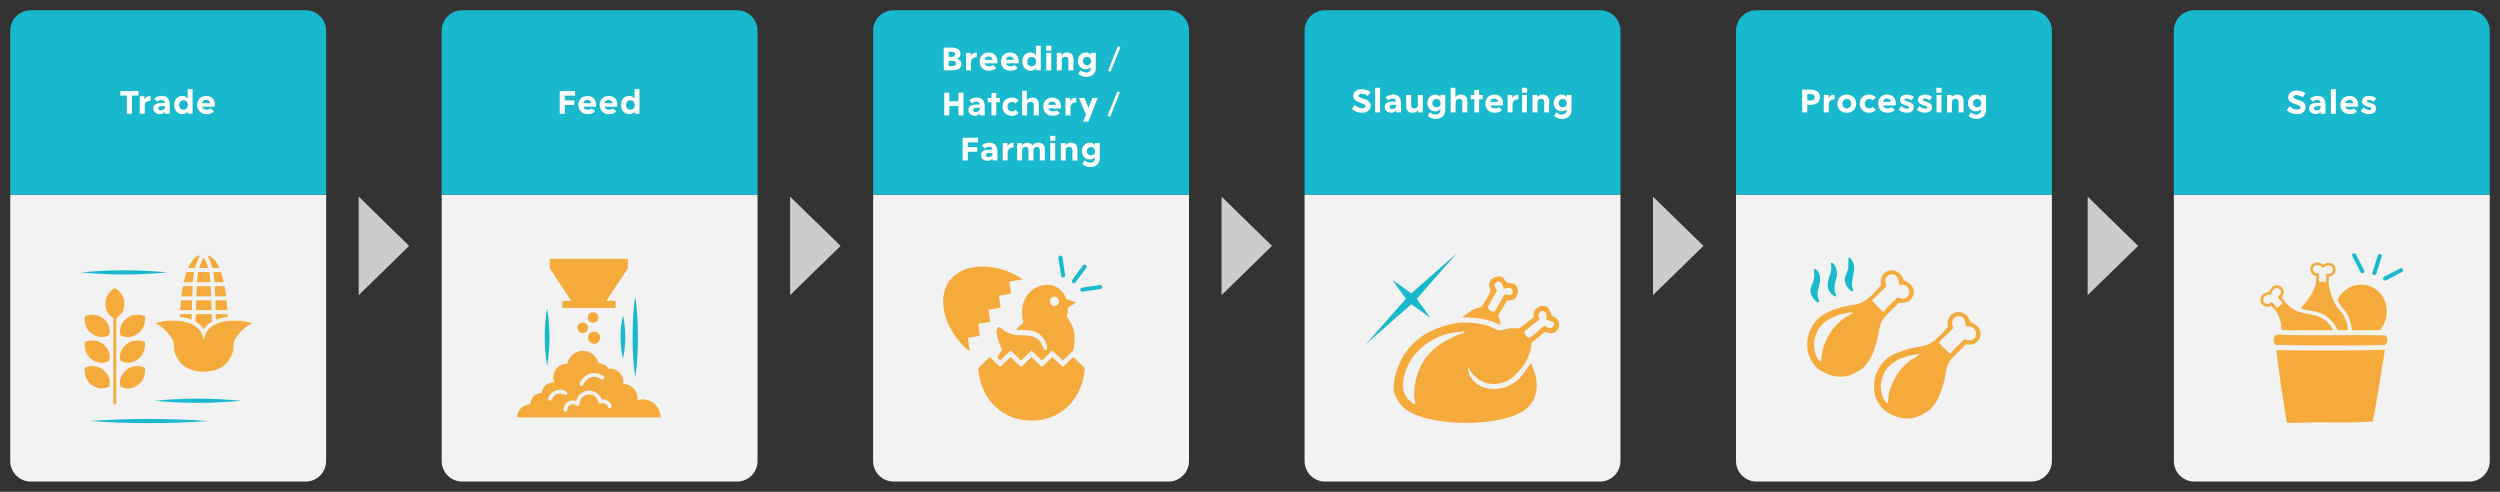 <?xml version="1.0" encoding="UTF-8"?>
<svg xmlns="http://www.w3.org/2000/svg" width="1220" height="240" viewBox="0 0 1220 240">
  <rect x="0" y="0" width="1220" height="240" fill="#333333" stroke="none"/>
  <defs>
    <style>
      .cls-1 {
        fill: none;
      }

      .cls-1, .cls-2, .cls-3, .cls-4, .cls-5, .cls-6, .cls-7, .cls-8 {
        stroke-width: 0px;
      }

      .cls-2, .cls-4 {
        fill: #19b9cd;
      }

      .cls-2, .cls-6 {
        fill-rule: evenodd;
      }

      .cls-3 {
        fill: #f2f2f2;
      }

      .cls-5, .cls-6 {
        fill: #f5aa3c;
      }

      .cls-7 {
        fill: #ccc;
      }

      .cls-8 {
        fill: #fff;
      }
    </style>
  </defs>
  <g id="base">
    <rect class="cls-1" width="1220" height="240"/>
  </g>
  <g id="_レイヤー_2" data-name="レイヤー 2">
    <path class="cls-3" d="M159.148,95H5v130c0,5.523,4.477,10,10,10h134.148c5.523,0,10-4.477,10-10V95Z"/>
    <path class="cls-4" d="M149.148,5H15c-5.523,0-10,4.477-10,10v80h154.148V15c0-5.523-4.477-10-10-10Z"/>
    <path class="cls-3" d="M369.692,95h-154.148v130c0,5.523,4.477,10,10,10h134.148c5.523,0,10-4.477,10-10V95Z"/>
    <path class="cls-3" d="M580.236,95h-154.148v130c0,5.523,4.477,10,10,10h134.148c5.523,0,10-4.477,10-10V95Z"/>
    <path class="cls-3" d="M790.78,95h-154.148v130c0,5.523,4.477,10,10,10h134.148c5.523,0,10-4.477,10-10V95Z"/>
    <path class="cls-3" d="M1001.323,95h-154.148v130c0,5.523,4.477,10,10,10h134.148c5.523,0,10-4.477,10-10V95Z"/>
    <path class="cls-4" d="M359.692,5h-134.148c-5.523,0-10,4.477-10,10v80h154.148V15c0-5.523-4.477-10-10-10Z"/>
    <path class="cls-4" d="M780.78,5h-134.148c-5.523,0-10,4.477-10,10v80h154.148V15c0-5.523-4.477-10-10-10Z"/>
    <path class="cls-4" d="M991.323,5h-134.148c-5.523,0-10,4.477-10,10v80h154.148V15c0-5.523-4.477-10-10-10Z"/>
    <path class="cls-4" d="M570.236,5h-134.148c-5.523,0-10,4.477-10,10v80h154.148V15c0-5.523-4.477-10-10-10Z"/>
    <polygon class="cls-7" points="175.034 95.963 175.034 144.036 199.658 120 175.034 95.963"/>
    <polygon class="cls-7" points="385.578 95.963 385.578 144.036 410.201 120 385.578 95.963"/>
    <polygon class="cls-7" points="596.122 95.963 596.122 144.036 620.745 120 596.122 95.963"/>
    <polygon class="cls-7" points="806.666 95.963 806.666 144.036 831.289 120 806.666 95.963"/>
    <polygon class="cls-7" points="1018.776 95.963 1018.776 144.036 1043.399 120 1018.776 95.963"/>
    <g>
      <path class="cls-8" d="M273.162,44.397h7.491v2.273h-5.01v2.32h4.642v2.241h-4.642v4.273h-2.481v-11.108Z"/>
      <path class="cls-8" d="M282.257,51.2c0-2.641,1.809-4.401,4.45-4.401,2.513,0,4.193,1.696,4.193,4.321,0,.336-.017.624-.048.977h-6.179c.176.912,1.072,1.44,2.145,1.44.881,0,1.489-.208,2.033-.624l1.521,1.473c-.832.832-2.064,1.312-3.602,1.312-2.545,0-4.514-1.713-4.514-4.498ZM286.594,48.751c-1.089,0-1.857.656-1.921,1.617h3.825c-.031-.977-.864-1.617-1.904-1.617Z"/>
      <path class="cls-8" d="M292.653,51.2c0-2.641,1.81-4.401,4.45-4.401,2.513,0,4.193,1.696,4.193,4.321,0,.336-.016.624-.048.977h-6.179c.177.912,1.073,1.44,2.146,1.44.88,0,1.488-.208,2.032-.624l1.521,1.473c-.832.832-2.064,1.312-3.601,1.312-2.546,0-4.515-1.713-4.515-4.498ZM296.991,48.751c-1.088,0-1.856.656-1.921,1.617h3.826c-.032-.977-.864-1.617-1.905-1.617Z"/>
      <path class="cls-8" d="M303.05,51.248c0-2.593,1.585-4.449,3.986-4.449.896,0,2.017.4,2.608,1.265h.049v-4.562h2.368v12.005h-2.368v-1.072h-.049c-.448.769-1.504,1.265-2.465,1.265-2.417,0-4.13-1.793-4.13-4.45ZM309.773,51.248c0-1.36-.881-2.289-2.178-2.289-1.28,0-2.112.929-2.112,2.289,0,1.409.832,2.289,2.112,2.289s2.178-.896,2.178-2.289Z"/>
    </g>
    <g>
      <path class="cls-8" d="M61.899,46.638h-3.185v-2.241h8.852v2.241h-3.186v8.867h-2.481v-8.867Z"/>
      <path class="cls-8" d="M68.214,46.99h2.306v1.585h.048c.576-1.328,1.584-1.696,2.608-1.696h.305v2.289h-.4c-1.44,0-2.449,1.072-2.449,2.433v3.905h-2.417v-8.516Z"/>
      <path class="cls-8" d="M74.843,52.848c0-1.744,1.312-2.641,4.065-2.641h1.553c-.096-1.009-.832-1.425-1.585-1.425-.96,0-1.488.272-2.225.881l-1.376-1.521c.928-.833,2.177-1.345,3.649-1.345,2.816,0,3.905,1.681,3.905,4.418v4.289h-2.369v-.977h-.048c-.528.769-1.425,1.169-2.353,1.169-1.905,0-3.218-1.2-3.218-2.85ZM80.461,52.609v-.801h-1.152c-1.457,0-2.097.224-2.097,1.009,0,.688.448,1.04,1.104,1.04,1.168,0,1.921-.544,2.145-1.248Z"/>
      <path class="cls-8" d="M84.976,51.248c0-2.593,1.585-4.449,3.986-4.449.896,0,2.017.4,2.608,1.265h.049v-4.562h2.368v12.005h-2.368v-1.072h-.049c-.448.769-1.504,1.265-2.465,1.265-2.417,0-4.13-1.793-4.13-4.45ZM91.699,51.248c0-1.36-.88-2.289-2.177-2.289-1.28,0-2.112.929-2.112,2.289,0,1.409.832,2.289,2.112,2.289s2.177-.896,2.177-2.289Z"/>
      <path class="cls-8" d="M96.234,51.2c0-2.641,1.809-4.401,4.45-4.401,2.513,0,4.193,1.696,4.193,4.321,0,.336-.017.624-.048.977h-6.179c.176.912,1.072,1.44,2.145,1.44.881,0,1.489-.208,2.033-.624l1.521,1.473c-.832.832-2.064,1.312-3.602,1.312-2.545,0-4.514-1.713-4.514-4.498ZM100.572,48.751c-1.089,0-1.857.656-1.921,1.617h3.825c-.032-.977-.864-1.617-1.904-1.617Z"/>
    </g>
    <g>
      <path class="cls-8" d="M460.559,23.214h3.521c3.009,0,4.626.992,4.626,3.09,0,1.088-.545,1.937-1.697,2.337v.048c1.377.352,2.129,1.232,2.146,2.528,0,2.77-2.466,3.105-5.587,3.105h-3.009v-11.108ZM466.13,26.496c0-.944-.753-1.265-2.049-1.265h-1.104v2.529h1.104c1.296,0,2.049-.32,2.049-1.265ZM466.578,30.962c0-.912-.704-1.232-2.337-1.232h-1.265v2.529h1.265c1.536,0,2.337-.336,2.337-1.297Z"/>
      <path class="cls-8" d="M471.423,25.807h2.306v1.585h.048c.576-1.328,1.584-1.696,2.608-1.696h.305v2.289h-.4c-1.44,0-2.449,1.072-2.449,2.433v3.905h-2.417v-8.516Z"/>
      <path class="cls-8" d="M478.084,30.017c0-2.641,1.809-4.401,4.45-4.401,2.513,0,4.193,1.696,4.193,4.321,0,.336-.017.624-.048.977h-6.179c.176.912,1.072,1.44,2.145,1.44.881,0,1.489-.208,2.033-.624l1.521,1.473c-.832.832-2.064,1.312-3.602,1.312-2.545,0-4.514-1.713-4.514-4.498ZM482.422,27.568c-1.089,0-1.857.656-1.921,1.617h3.825c-.031-.977-.864-1.617-1.904-1.617Z"/>
      <path class="cls-8" d="M488.48,30.017c0-2.641,1.809-4.401,4.45-4.401,2.513,0,4.193,1.696,4.193,4.321,0,.336-.017.624-.048.977h-6.179c.176.912,1.072,1.44,2.145,1.44.881,0,1.489-.208,2.033-.624l1.521,1.473c-.832.832-2.064,1.312-3.602,1.312-2.545,0-4.514-1.713-4.514-4.498ZM492.818,27.568c-1.089,0-1.857.656-1.921,1.617h3.825c-.031-.977-.864-1.617-1.904-1.617Z"/>
      <path class="cls-8" d="M498.877,30.065c0-2.593,1.585-4.449,3.986-4.449.896,0,2.017.4,2.608,1.265h.049v-4.562h2.368v12.005h-2.368v-1.072h-.049c-.448.769-1.504,1.265-2.465,1.265-2.417,0-4.13-1.793-4.13-4.45ZM505.6,30.065c0-1.36-.881-2.289-2.178-2.289-1.28,0-2.112.929-2.112,2.289,0,1.409.832,2.289,2.112,2.289s2.178-.896,2.178-2.289Z"/>
      <path class="cls-8" d="M510.554,22.318h2.528v2.385h-2.528v-2.385ZM510.602,25.807h2.417v8.516h-2.417v-8.516Z"/>
      <path class="cls-8" d="M515.718,25.807h2.306v1.089h.048c.624-.992,1.761-1.28,2.545-1.28,2.001,0,3.217.96,3.217,3.265v5.442h-2.433v-4.914c0-1.232-.496-1.712-1.553-1.712-.992,0-1.713.56-1.713,1.76v4.866h-2.417v-8.516Z"/>
      <path class="cls-8" d="M526.26,36.1l1.009-1.873c.88.769,1.856,1.168,2.785,1.168,1.616,0,2.321-1.104,2.321-2.32v-.4h-.049c-.592.801-1.456,1.137-2.561,1.137-2.129,0-3.746-1.697-3.746-3.986,0-2.465,1.681-4.209,3.938-4.209,1.072,0,2,.496,2.385,1.28h.032v-1.137h2.368v7.459c0,2.497-1.744,4.306-4.657,4.306-1.329,0-2.817-.56-3.826-1.424ZM532.439,29.825c0-1.12-.752-2.049-2.001-2.049-1.185,0-1.984.833-1.984,1.97,0,1.216.8,2.064,1.984,2.064,1.201,0,2.001-.736,2.001-1.985Z"/>
      <path class="cls-8" d="M545.51,22.558l1.249.464-4.786,11.957-1.248-.464,4.785-11.957Z"/>
      <path class="cls-8" d="M460.785,45.214h2.48v4.193h4.45v-4.193h2.481v11.108h-2.481v-4.546h-4.45v4.546h-2.48v-11.108Z"/>
      <path class="cls-8" d="M472.556,53.666c0-1.744,1.312-2.641,4.065-2.641h1.553c-.097-1.009-.833-1.425-1.585-1.425-.96,0-1.488.272-2.225.881l-1.377-1.521c.929-.833,2.177-1.345,3.649-1.345,2.817,0,3.905,1.681,3.905,4.418v4.289h-2.368v-.977h-.049c-.527.769-1.424,1.169-2.353,1.169-1.904,0-3.217-1.2-3.217-2.85ZM478.175,53.426v-.801h-1.153c-1.456,0-2.097.224-2.097,1.009,0,.688.448,1.04,1.104,1.04,1.169,0,1.921-.544,2.146-1.248Z"/>
      <path class="cls-8" d="M483.852,49.905h-1.793v-2.098h1.793v-2.417h2.305v2.417h1.793v2.098h-1.793v6.418h-2.305v-6.418Z"/>
      <path class="cls-8" d="M489.208,52.049c0-2.529,1.793-4.434,4.578-4.434,1.393,0,2.497.528,3.281,1.376l-1.456,1.505c-.496-.496-1.024-.736-1.825-.736-1.265,0-2.145.977-2.145,2.289s.88,2.305,2.145,2.305c.801,0,1.329-.24,1.825-.736l1.456,1.505c-.784.849-1.889,1.393-3.281,1.393-2.785,0-4.578-1.953-4.578-4.466Z"/>
      <path class="cls-8" d="M498.803,44.318h2.305v4.578h.048c.624-.992,1.761-1.28,2.545-1.28,2.001,0,3.218.96,3.218,3.265v5.442h-2.434v-4.914c0-1.232-.496-1.712-1.552-1.712-.993,0-1.713.56-1.713,1.76v4.866h-2.417v-12.005Z"/>
      <path class="cls-8" d="M509.105,52.017c0-2.641,1.809-4.401,4.45-4.401,2.513,0,4.193,1.696,4.193,4.321,0,.336-.017.624-.048.977h-6.179c.176.912,1.072,1.44,2.145,1.44.881,0,1.489-.208,2.033-.624l1.521,1.473c-.832.832-2.064,1.312-3.602,1.312-2.545,0-4.514-1.713-4.514-4.498ZM513.443,49.568c-1.089,0-1.857.656-1.921,1.617h3.825c-.031-.977-.864-1.617-1.904-1.617Z"/>
      <path class="cls-8" d="M519.963,47.807h2.306v1.585h.048c.576-1.328,1.584-1.696,2.608-1.696h.305v2.289h-.4c-1.44,0-2.449,1.072-2.449,2.433v3.905h-2.417v-8.516Z"/>
      <path class="cls-8" d="M529.956,55.859l-3.409-8.052h2.657l1.969,4.851h.048l1.825-4.851h2.577l-4.45,11.573h-2.609l1.393-3.521Z"/>
      <path class="cls-8" d="M545.284,44.558l1.249.464-4.786,11.957-1.248-.464,4.785-11.957Z"/>
      <path class="cls-8" d="M469.779,67.214h7.491v2.273h-5.01v2.32h4.642v2.241h-4.642v4.273h-2.481v-11.108Z"/>
      <path class="cls-8" d="M478.738,75.666c0-1.744,1.312-2.641,4.065-2.641h1.553c-.096-1.009-.832-1.425-1.585-1.425-.96,0-1.488.272-2.225.881l-1.376-1.521c.928-.833,2.177-1.345,3.649-1.345,2.816,0,3.905,1.681,3.905,4.418v4.289h-2.369v-.977h-.048c-.528.769-1.425,1.169-2.353,1.169-1.905,0-3.218-1.2-3.218-2.85ZM484.356,75.426v-.801h-1.152c-1.457,0-2.097.224-2.097,1.009,0,.688.448,1.04,1.104,1.04,1.168,0,1.921-.544,2.145-1.248Z"/>
      <path class="cls-8" d="M489.33,69.807h2.306v1.585h.048c.576-1.328,1.584-1.696,2.608-1.696h.305v2.289h-.4c-1.44,0-2.449,1.072-2.449,2.433v3.905h-2.417v-8.516Z"/>
      <path class="cls-8" d="M496.375,69.807h2.306v1.104h.048c.64-.992,1.761-1.264,2.465-1.264,1.248,0,2.192.399,2.705,1.28h.048c.721-1.009,1.984-1.28,2.673-1.28,2.033,0,3.25.944,3.25,3.249v5.426h-2.434v-4.914c0-1.232-.496-1.696-1.473-1.696-.912,0-1.633.544-1.633,1.744v4.866h-2.433v-4.914c0-1.232-.464-1.696-1.473-1.696-.912,0-1.633.544-1.633,1.744v4.866h-2.417v-8.516Z"/>
      <path class="cls-8" d="M512.487,66.318h2.528v2.385h-2.528v-2.385ZM512.535,69.807h2.417v8.516h-2.417v-8.516Z"/>
      <path class="cls-8" d="M517.651,69.807h2.306v1.089h.048c.624-.992,1.761-1.28,2.545-1.28,2.001,0,3.217.96,3.217,3.265v5.442h-2.433v-4.914c0-1.232-.496-1.712-1.553-1.712-.992,0-1.713.56-1.713,1.76v4.866h-2.417v-8.516Z"/>
      <path class="cls-8" d="M528.193,80.1l1.009-1.873c.88.769,1.856,1.168,2.785,1.168,1.616,0,2.321-1.104,2.321-2.32v-.4h-.049c-.592.801-1.456,1.137-2.561,1.137-2.129,0-3.746-1.697-3.746-3.986,0-2.465,1.681-4.209,3.938-4.209,1.072,0,2,.496,2.385,1.28h.032v-1.137h2.368v7.459c0,2.497-1.744,4.306-4.657,4.306-1.329,0-2.817-.56-3.826-1.424ZM534.372,73.825c0-1.12-.752-2.049-2.001-2.049-1.185,0-1.984.833-1.984,1.97,0,1.216.8,2.064,1.984,2.064,1.201,0,2.001-.736,2.001-1.985Z"/>
    </g>
    <path class="cls-3" d="M1215,95h-154.148v130c0,5.523,4.477,10,10,10h134.148c5.523,0,10-4.477,10-10V95Z"/>
    <path class="cls-4" d="M1205,5h-134.148c-5.523,0-10,4.477-10,10v80h154.148V15c0-5.523-4.477-10-10-10Z"/>
    <g>
      <path class="cls-8" d="M659.656,53.216l1.424-1.985c1.073.896,2.337,1.585,3.682,1.585,1.057,0,1.585-.368,1.585-1.008,0-.849-1.024-1.104-2.705-1.729-1.568-.576-3.266-1.28-3.266-3.217,0-2.033,1.729-3.313,4.322-3.313,1.681,0,3.089.512,4.161,1.36l-1.408,1.905c-.816-.545-1.825-1.024-2.961-1.024-.944,0-1.553.304-1.553.864,0,.672.592.944,2.305,1.456,2.145.656,3.649,1.473,3.649,3.538,0,1.473-.992,3.377-4.306,3.377-1.713,0-3.409-.576-4.93-1.809Z"/>
      <path class="cls-8" d="M671.054,42.844h2.417v12.005h-2.417v-12.005Z"/>
      <path class="cls-8" d="M675.72,52.192c0-1.745,1.312-2.642,4.065-2.642h1.553c-.097-1.008-.833-1.424-1.585-1.424-.96,0-1.488.271-2.225.88l-1.377-1.521c.929-.832,2.177-1.345,3.649-1.345,2.817,0,3.905,1.681,3.905,4.418v4.29h-2.368v-.977h-.049c-.527.769-1.424,1.168-2.353,1.168-1.904,0-3.217-1.2-3.217-2.849ZM681.339,51.952v-.8h-1.153c-1.456,0-2.097.224-2.097,1.008,0,.688.448,1.041,1.104,1.041,1.169,0,1.921-.545,2.146-1.249Z"/>
      <path class="cls-8" d="M686.208,51.776v-5.442h2.434v4.914c0,1.232.496,1.713,1.553,1.713.992,0,1.712-.561,1.712-1.761v-4.866h2.417v8.516h-2.305v-1.089h-.048c-.624.992-1.761,1.28-2.545,1.28-2.001,0-3.218-.96-3.218-3.265Z"/>
      <path class="cls-8" d="M696.808,56.626l1.008-1.873c.881.769,1.857,1.169,2.785,1.169,1.617,0,2.321-1.104,2.321-2.321v-.399h-.048c-.593.8-1.457,1.136-2.562,1.136-2.129,0-3.745-1.696-3.745-3.985,0-2.465,1.681-4.21,3.938-4.21,1.072,0,2.001.496,2.385,1.281h.032v-1.137h2.369v7.459c0,2.497-1.745,4.306-4.658,4.306-1.328,0-2.817-.561-3.825-1.425ZM702.987,50.351c0-1.12-.753-2.049-2.001-2.049-1.185,0-1.985.832-1.985,1.969,0,1.217.801,2.064,1.985,2.064,1.2,0,2.001-.736,2.001-1.984Z"/>
      <path class="cls-8" d="M707.93,42.844h2.305v4.578h.048c.624-.993,1.761-1.281,2.545-1.281,2.001,0,3.218.961,3.218,3.266v5.442h-2.434v-4.914c0-1.232-.496-1.713-1.552-1.713-.993,0-1.713.561-1.713,1.761v4.866h-2.417v-12.005Z"/>
      <path class="cls-8" d="M719.479,48.43h-1.793v-2.097h1.793v-2.417h2.305v2.417h1.793v2.097h-1.793v6.419h-2.305v-6.419Z"/>
      <path class="cls-8" d="M724.851,50.544c0-2.642,1.809-4.402,4.45-4.402,2.513,0,4.193,1.697,4.193,4.322,0,.336-.017.624-.048.977h-6.179c.176.912,1.072,1.44,2.145,1.44.881,0,1.489-.208,2.033-.625l1.521,1.473c-.832.833-2.064,1.312-3.602,1.312-2.545,0-4.514-1.712-4.514-4.497ZM729.189,48.094c-1.089,0-1.857.656-1.921,1.616h3.825c-.031-.976-.864-1.616-1.904-1.616Z"/>
      <path class="cls-8" d="M735.71,46.334h2.305v1.585h.048c.576-1.329,1.585-1.697,2.609-1.697h.304v2.289h-.4c-1.44,0-2.448,1.072-2.448,2.433v3.906h-2.417v-8.516Z"/>
      <path class="cls-8" d="M742.706,42.844h2.529v2.385h-2.529v-2.385ZM742.755,46.334h2.417v8.516h-2.417v-8.516Z"/>
      <path class="cls-8" d="M747.871,46.334h2.305v1.089h.048c.624-.993,1.761-1.281,2.545-1.281,2.001,0,3.218.961,3.218,3.266v5.442h-2.434v-4.914c0-1.232-.496-1.713-1.553-1.713-.992,0-1.713.561-1.713,1.761v4.866h-2.416v-8.516Z"/>
      <path class="cls-8" d="M758.413,56.626l1.009-1.873c.88.769,1.856,1.169,2.785,1.169,1.616,0,2.32-1.104,2.32-2.321v-.399h-.048c-.592.8-1.456,1.136-2.561,1.136-2.129,0-3.746-1.696-3.746-3.985,0-2.465,1.681-4.21,3.938-4.21,1.072,0,2.001.496,2.385,1.281h.032v-1.137h2.369v7.459c0,2.497-1.744,4.306-4.658,4.306-1.328,0-2.816-.561-3.825-1.425ZM764.592,50.351c0-1.12-.753-2.049-2.001-2.049-1.185,0-1.984.832-1.984,1.969,0,1.217.8,2.064,1.984,2.064,1.2,0,2.001-.736,2.001-1.984Z"/>
    </g>
    <g>
      <path class="cls-8" d="M879.479,43.741h3.842c3.073,0,4.817,1.136,4.817,3.633,0,2.657-1.729,3.81-5.01,3.81h-1.169v3.666h-2.48v-11.108ZM885.593,47.374c0-1.072-.912-1.504-2.433-1.504h-1.201v3.153h1.201c1.536,0,2.433-.417,2.433-1.649Z"/>
      <path class="cls-8" d="M890.006,46.334h2.305v1.585h.048c.576-1.329,1.585-1.697,2.609-1.697h.304v2.289h-.399c-1.441,0-2.449,1.072-2.449,2.433v3.906h-2.417v-8.516Z"/>
      <path class="cls-8" d="M896.658,50.591c0-2.625,1.889-4.45,4.562-4.45s4.562,1.825,4.562,4.45-1.889,4.449-4.562,4.449-4.562-1.824-4.562-4.449ZM903.348,50.591c0-1.393-.88-2.305-2.129-2.305s-2.129.912-2.129,2.305.913,2.305,2.129,2.305,2.129-.912,2.129-2.305Z"/>
      <path class="cls-8" d="M907.566,50.575c0-2.528,1.793-4.434,4.578-4.434,1.393,0,2.497.528,3.281,1.377l-1.456,1.505c-.496-.497-1.024-.736-1.825-.736-1.265,0-2.145.976-2.145,2.288s.88,2.306,2.145,2.306c.801,0,1.329-.24,1.825-.736l1.456,1.504c-.784.849-1.889,1.393-3.281,1.393-2.785,0-4.578-1.952-4.578-4.466Z"/>
      <path class="cls-8" d="M916.531,50.544c0-2.642,1.81-4.402,4.45-4.402,2.513,0,4.193,1.697,4.193,4.322,0,.336-.016.624-.048.977h-6.179c.177.912,1.073,1.44,2.146,1.44.88,0,1.488-.208,2.032-.625l1.521,1.473c-.832.833-2.064,1.312-3.601,1.312-2.546,0-4.515-1.712-4.515-4.497ZM920.869,48.094c-1.088,0-1.856.656-1.921,1.616h3.826c-.032-.976-.864-1.616-1.905-1.616Z"/>
      <path class="cls-8" d="M926.468,53.52l1.328-1.729c.896.704,1.776,1.249,2.833,1.249.753,0,1.024-.24,1.024-.625,0-.592-.816-.736-1.969-1.104s-2.577-.96-2.577-2.513c0-1.648,1.409-2.641,3.458-2.641,1.393,0,2.593.448,3.409,1.2l-1.232,1.648c-.656-.512-1.409-.896-2.369-.896-.672,0-.977.208-.977.513,0,.384.305.56,1.648.977,1.617.496,2.882,1.056,2.882,2.705,0,1.185-.784,2.721-3.441,2.721-1.393,0-2.802-.48-4.018-1.505Z"/>
      <path class="cls-8" d="M935.353,53.52l1.329-1.729c.896.704,1.776,1.249,2.833,1.249.752,0,1.024-.24,1.024-.625,0-.592-.816-.736-1.969-1.104s-2.577-.96-2.577-2.513c0-1.648,1.408-2.641,3.457-2.641,1.393,0,2.593.448,3.409,1.2l-1.232,1.648c-.656-.512-1.408-.896-2.369-.896-.672,0-.976.208-.976.513,0,.384.304.56,1.648.977,1.616.496,2.881,1.056,2.881,2.705,0,1.185-.784,2.721-3.441,2.721-1.393,0-2.801-.48-4.018-1.505Z"/>
      <path class="cls-8" d="M944.961,42.844h2.528v2.385h-2.528v-2.385ZM945.009,46.334h2.417v8.516h-2.417v-8.516Z"/>
      <path class="cls-8" d="M950.125,46.334h2.306v1.089h.048c.624-.993,1.761-1.281,2.545-1.281,2.001,0,3.218.961,3.218,3.266v5.442h-2.434v-4.914c0-1.232-.496-1.713-1.553-1.713-.992,0-1.713.561-1.713,1.761v4.866h-2.417v-8.516Z"/>
      <path class="cls-8" d="M960.668,56.626l1.009-1.873c.88.769,1.856,1.169,2.785,1.169,1.616,0,2.32-1.104,2.32-2.321v-.399h-.048c-.592.8-1.456,1.136-2.561,1.136-2.129,0-3.746-1.696-3.746-3.985,0-2.465,1.681-4.21,3.938-4.21,1.072,0,2.001.496,2.385,1.281h.032v-1.137h2.369v7.459c0,2.497-1.745,4.306-4.658,4.306-1.328,0-2.816-.561-3.825-1.425ZM966.846,50.351c0-1.12-.753-2.049-2.001-2.049-1.185,0-1.984.832-1.984,1.969,0,1.217.8,2.064,1.984,2.064,1.2,0,2.001-.736,2.001-1.984Z"/>
    </g>
    <g>
      <path class="cls-8" d="M1115.926,53.873l1.425-1.984c1.072.896,2.336,1.585,3.682,1.585,1.057,0,1.584-.368,1.584-1.009,0-.849-1.024-1.104-2.705-1.729-1.568-.576-3.266-1.28-3.266-3.218,0-2.032,1.729-3.313,4.322-3.313,1.681,0,3.09.513,4.162,1.361l-1.409,1.904c-.816-.544-1.825-1.024-2.961-1.024-.944,0-1.553.305-1.553.864,0,.673.593.944,2.305,1.457,2.146.656,3.649,1.473,3.649,3.537,0,1.473-.992,3.378-4.306,3.378-1.712,0-3.409-.577-4.93-1.81Z"/>
      <path class="cls-8" d="M1126.854,52.848c0-1.744,1.312-2.641,4.065-2.641h1.553c-.097-1.009-.833-1.425-1.585-1.425-.96,0-1.488.272-2.225.881l-1.377-1.521c.929-.833,2.178-1.345,3.65-1.345,2.816,0,3.904,1.681,3.904,4.418v4.289h-2.368v-.977h-.048c-.528.769-1.425,1.169-2.354,1.169-1.904,0-3.217-1.2-3.217-2.85ZM1132.472,52.609v-.801h-1.153c-1.456,0-2.096.224-2.096,1.009,0,.688.447,1.04,1.104,1.04,1.169,0,1.922-.544,2.146-1.248Z"/>
      <path class="cls-8" d="M1137.459,43.501h2.417v12.005h-2.417v-12.005Z"/>
      <path class="cls-8" d="M1142.12,51.2c0-2.641,1.809-4.401,4.449-4.401,2.514,0,4.193,1.696,4.193,4.321,0,.336-.016.624-.047.977h-6.18c.177.912,1.073,1.44,2.146,1.44.88,0,1.489-.208,2.032-.624l1.521,1.473c-.832.832-2.064,1.312-3.602,1.312-2.545,0-4.514-1.713-4.514-4.498ZM1146.458,48.751c-1.089,0-1.857.656-1.922,1.617h3.826c-.032-.977-.864-1.617-1.904-1.617Z"/>
      <path class="cls-8" d="M1152.055,54.177l1.328-1.729c.896.704,1.777,1.248,2.834,1.248.752,0,1.023-.24,1.023-.624,0-.593-.816-.736-1.969-1.104s-2.576-.961-2.576-2.513c0-1.649,1.408-2.642,3.457-2.642,1.393,0,2.593.448,3.409,1.2l-1.232,1.649c-.656-.513-1.409-.896-2.369-.896-.672,0-.976.208-.976.512,0,.385.304.561,1.648.977,1.616.496,2.881,1.057,2.881,2.705,0,1.185-.784,2.722-3.441,2.722-1.393,0-2.801-.48-4.018-1.505Z"/>
    </g>
    <path class="cls-5" d="M371.441,85.222s-.01,0-.03.002c.016.543.03-.002.03-.002Z"/>
    <path class="cls-5" d="M371.471,85.223c-.02,0-.03-.002-.03-.002,0,0,.014.545.03.002Z"/>
  </g>
  <g id="_レイヤー_1" data-name="レイヤー 1">
    <g>
      <path class="cls-2" d="M903.479,126.632c-.04-.027-.081-.054-.121-.081-.011-.038-.021-.076-.032-.113-.035-.016-.07-.032-.105-.049-.016-.038-.032-.076-.049-.113-.304-.177-.394-.522-.882-.502-.055.083-.205.134-.283.194v.04c.017,2.203.307,5.055-.882,7.178-.022.266-.204.452-.243.712-1.043,1.935-.733,4.581.672,6.231.032.067.065.135.097.202.032.022.065.043.097.065.014.04.027.081.041.121.298.242.47.536.785.761.011.027.022.054.032.081.043.016.086.032.13.049.021.04.043.081.065.121.041.011.081.022.121.032.024.04.049.081.073.121.167.086.37.19.453.34.334.141.688.33,1.036,0-2.55-6.186,2.734-10.198-1.003-15.391ZM896.05,131.143c-.145-.673-.507-1.306-.898-1.821-.014-.043-.027-.086-.041-.13-.373-.304-.628-.924-1.214-.987-.197.1-.33.17-.477.332,1.51,4.622-3.193,8.87-.906,13.158.024.076.049.151.073.227.032.024.065.049.097.073.079.285.291.387.388.672.104.06.347.312.372.445.094.017.112.08.138.162.093.028.143.079.17.17.422.285.739.747,1.238.947.235.376,1.016.413,1.068-.17h.057c.008-.102.011-.2,0-.307-.021-.003-.043-.005-.065-.008-.024-.121-.078-.329-.202-.38-1.128-2.326-.539-5.094.21-7.469h.057c.396-1.585.479-3.337,0-4.904-.021-.003-.043-.005-.065-.008ZM887.117,142.273c.331-2.988,1.982-5.966.469-8.966-.142-.057-.149-.203-.17-.348-.159-.14-.229-.299-.299-.534-.197-.013-.144-.273-.332-.34-.008-.038-.016-.076-.024-.113-.04-.024-.081-.049-.121-.073-.013-.038-.027-.076-.041-.113-.032-.016-.065-.032-.097-.049v-.008c-2.098-2.062-.858,2.14-1.149,3.196-.133,1.457-.526,2.866-1.141,4.135h-.073c-.003.108-.005.216-.008.324-.356.486-.365,1.314-.591,1.829h-.073v1.343c.045-.001.072.004.097.016.202.569.229,1.239.566,1.732.003.092.005.183.008.275.25-.024.131.31.34.38.012.19.216.26.227.437.024.011.049.022.073.032v.008c.063.073.072.189.186.219.046.121.111.226.227.291.008.152.19.127.194.283.132.07.257.187.316.332.043.013.086.027.13.04.022.043.043.086.065.129.244.039.332.34.574.397.024.038.049.076.073.113l.138.04c.103.165.244.144.372.283.689.231,1.121-.578.591-1.068-.047-.226-.232-.376-.227-.623-.17-.11-.154-.352-.162-.558-.191-.055-.142-.575-.137-.825-.016-.003-.032-.005-.049-.008-.108-.512-.221-1.726.008-2.209h.041Z"/>
      <g>
        <path class="cls-6" d="M961.565,157.201c-2.214-7.619-12.421-6.006-10.982,2.325-2.417,2.791-5.922,6.803-9.379,8.417-2.984,1.393-6.561,1.399-10.02,2.405-3.291.956-6.311,1.995-8.898,3.607-3.097,1.93-5.727,5.466-6.974,9.218-.24,1.069-.481,2.138-.721,3.206-.027,2.26-.158,4.655.401,6.413,1.99,6.257,5.948,9.607,12.745,11.142,2.234.505,5.419.345,7.455-.401,1.874-.686,3.747-1.581,5.291-2.645,4.426-3.052,6.351-8.08,8.016-13.948.881-3.107.879-6.258,2.084-8.978,1.903-4.297,5.876-6.232,8.417-9.779,2.882.098,4.89-.064,6.252-1.844,3.08-4.023.117-8.053-3.687-9.138ZM932.467,175.718c-2.355,1.728-4.903,4.177-6.493,6.653-1.696,2.642-2.909,5.517-4.008,8.818-.24,1.843-.481,3.688-.721,5.531v.16c-.107-.053-.214-.107-.321-.16-2.162-1.388-3.131-5.286-3.126-8.818.107-.775.214-1.55.321-2.325.454-1.229.908-2.458,1.363-3.687,2.876-5.498,9.705-8.447,17.314-9.138-.556.992-3.308,2.217-4.329,2.966ZM963.649,164.897c-1.536,2.006-3.006,1.036-5.13.721-1.71,1.683-3.42,3.367-5.13,5.05-.369.369-1.339,1.951-2.004,1.844-1.63-1.656-3.26-3.313-4.89-4.97-.08-.053-.16-.107-.24-.16v-.481c2.298-2.244,4.596-4.489,6.894-6.733-.48-2.126-1.22-4.184,1.042-5.371,3.517-1.845,5.233,1.365,5.13,4.649,1.043-.038,1.648-.261,2.565,0,2.013.574,3.284,3.466,1.763,5.451Z"/>
        <path class="cls-6" d="M928.971,136.808c-2.213-7.619-12.421-6.006-10.982,2.325-2.417,2.791-5.922,6.803-9.379,8.417-2.984,1.393-6.561,1.399-10.02,2.405-3.291.956-6.311,1.995-8.898,3.607-3.097,1.93-5.727,5.466-6.974,9.218-.24,1.069-.481,2.138-.721,3.206-.027,2.26-.158,4.655.401,6.413,1.99,6.257,5.948,9.607,12.745,11.142,2.234.505,5.418.345,7.455-.401,1.874-.686,3.746-1.581,5.291-2.645,4.426-3.052,6.351-8.08,8.016-13.948.881-3.107.879-6.258,2.084-8.978,1.903-4.297,5.876-6.232,8.417-9.779,2.882.098,4.89-.064,6.252-1.844,3.08-4.023.117-8.053-3.687-9.138ZM899.873,155.325c-2.355,1.728-4.903,4.177-6.493,6.653-1.696,2.642-2.909,5.517-4.008,8.818-.24,1.843-.481,3.688-.721,5.531v.16c-.107-.053-.214-.107-.321-.16-2.162-1.388-3.131-5.286-3.126-8.818.107-.775.214-1.55.321-2.325.454-1.229.909-2.458,1.363-3.687,2.876-5.498,9.705-8.447,17.315-9.138-.556.992-3.308,2.217-4.329,2.966ZM931.055,144.504c-1.536,2.006-3.006,1.036-5.13.721-1.71,1.683-3.42,3.367-5.13,5.05-.37.369-1.339,1.951-2.004,1.844-1.63-1.656-3.26-3.313-4.89-4.97-.08-.053-.16-.107-.24-.16v-.481c2.298-2.244,4.596-4.489,6.894-6.733-.48-2.126-1.22-4.184,1.042-5.371,3.517-1.845,5.233,1.365,5.13,4.649,1.043-.038,1.649-.261,2.565,0,2.013.574,3.284,3.466,1.764,5.451Z"/>
      </g>
    </g>
    <g>
      <path class="cls-6" d="M731.302,153.555c1.383-2.295,2.767-4.59,4.15-6.885.989-.081,1.993-.016,2.924-.377,2.114-.822,3.294-4.708,1.509-6.885-1.098-1.34-2.584-.988-4.338-1.509-1.905-1.25-.933-3.068-4.999-3.018-1.506.709-2.705.893-3.395,2.358-1.288,2.732,1.1,3.723-.472,6.508-1.163,1.917-2.326,3.836-3.49,5.753-.876.619-3.508,1.115-4.621,1.698-1.477,1.037-2.955,2.075-4.433,3.112-.157.189-.314.377-.471.566,7.544.019,13.241,1.063,18.202,3.584,1.059-1.506-1.014-3.536-.566-4.904ZM726.114,150.348c-.488-.581,3.814-7.134,4.433-8.488-.583-1.09-1.27-1.352-1.226-3.207.398-.593.832-.842,1.32-1.32,2.449-.039,2.448,1.768,3.207,3.395v.189c1.714-.455,3.711-.963,4.338.943.13.395.162,1.086-.189,1.509-1.055,1.272-3.377.005-3.867.377-1.54,2.703-3.081,5.407-4.621,8.111-1.061.647-2.986-.593-3.395-1.509ZM757.332,154.215c-1.469-2.895-.837-5.081-5.47-4.999-2.344,1.395-3.57,1.76-3.49,5.659-2.295,1.792-4.59,3.584-6.885,5.376-1.478-.031-2.955-.063-4.433-.094-1.886.377-3.773.755-5.659,1.132-1.194-.399-2.63-1.293-3.867-1.792-4.043-1.633-12.877-2.856-18.297-1.603-11.282,2.608-18.9,7.101-24.238,15.561-2.04,3.233-6.669,13.614-4.15,19.523,1.099,2.578,2.628,4.646,4.621,6.319,11.149,9.358,48.478,9.532,59.605,0,3.77-3.23,6.03-8.809,4.244-16.033-.66-2.043-1.321-4.087-1.981-6.13-.302.115-4.839,6.476-5.659,7.356-5.507,5.913-17.133,7.995-23.012.849-1.122-1.364-2.254-3.35-2.264-5.753.094-.063.189-.126.283-.189,2.748,5.539,9.144,10.115,17.636,6.979,3.775-1.394,6.36-4.558,8.677-7.451,1.7-2.122,3.154-5.346,3.961-8.205.157-1.163.314-2.326.472-3.49,2.137-1.729,4.276-3.458,6.413-5.187,2.693.629,4.829,1.23,6.413-1.32,1.698-2.734-.289-6.195-2.924-6.508ZM711.496,163.363c-2.106,1.037-4.213,2.075-6.319,3.112-6.871,4.011-12.152,9.932-14.241,18.768-.729,3.083-1.35,8.365-.189,11.6-.094.126-.189.251-.283.377-1.2-.29-2.105-1.36-2.924-2.075-4.055-3.542-3.219-10.419-1.037-15.561,3.257-7.676,9.533-12.9,17.448-15.939,2.027-.778,4.433-1.165,6.696-1.603,1.045-.202,2.313.132,3.112-.283h.849c.063.094.126.189.188.283-.684.828-2.206.902-3.301,1.32ZM758.086,159.213c-.314.314-.629.629-.943.943-1.608-.011-2.19-.674-3.207-1.226-2.298,1.125-5.806,5.509-8.016,5.942-.889-.594-2.035-1.711-2.075-3.112,2.42-1.917,4.842-3.836,7.262-5.753.63-.903-1.703-2.247,1.037-4.244.377.031.754.063,1.132.094,1.251.522,1.752,2.48,1.226,4.15,1.537.65,4.969.7,3.584,3.207Z"/>
      <polygon class="cls-2" points="691.377 145.809 697.991 155.086 688.714 148.472 666.525 167.998 686.051 145.809 679.437 136.532 688.714 143.146 710.903 123.62 691.377 145.809"/>
    </g>
    <g>
      <g>
        <path class="cls-4" d="M1158.685,134.272c-.1,0-.201-.015-.301-.047-.521-.167-.809-.723-.642-1.244l2.667-8.36c.165-.521.723-.811,1.244-.642.521.167.809.723.642,1.244l-2.667,8.36c-.134.421-.523.69-.943.69Z"/>
        <path class="cls-4" d="M1163.919,136.901c-.359,0-.705-.196-.881-.536-.25-.487-.06-1.083.425-1.334l7.797-4.025c.487-.251,1.083-.06,1.334.425.25.486.06,1.083-.425,1.334l-7.797,4.025c-.145.075-.301.111-.453.111Z"/>
        <path class="cls-4" d="M1152.806,133.357c-.359,0-.705-.196-.881-.536l-4.025-7.798c-.25-.487-.06-1.083.425-1.334.487-.252,1.084-.059,1.334.425l4.025,7.798c.25.487.06,1.083-.425,1.334-.145.075-.301.111-.453.111Z"/>
      </g>
      <g>
        <path class="cls-5" d="M1123.074,150.507c3.364,1.422,7.076,1.006,10.297,2.676,2.79,1.358,5.402,4.228,6.845,6.818.218.337.39.877.803,1.003.629.151,1.422.064,2.128.09.734-.039,1.662.069,2.329-.074.202-.084.272-.293.261-.575-.131-2.552-1.118-5.088-2.466-7.162-1.011-1.603-2.69-3.033-3.559-4.666l-.067-.103c-2.035-3.165-3.321-9.544-3.29-10.249l.148-3.362c1.734-.046,3.167-1.431,3.245-3.19.039-.891-.271-1.743-.874-2.401-.602-.657-1.424-1.029-2.314-1.081-1.804-.106-2.637.922-2.887.922s-1.083-1.124-2.768-1.123c-1.869.001-3.401,1.35-3.482,3.188-.077,1.76,1.23,3.267,2.953,3.464,0,0-.063,1.725-.146,3.383s-2.85,7.274-5.72,10.359c-.475.537-.601.855-1.132,1.261-.239.207-.834.56-.303.822ZM1129.252,132.743c-.368-.402-.558-.924-.533-1.469.049-1.124,1.013-1.993,2.128-1.948,1.909.076,2.244,1.37,2.723,1.376s1.187-1.23,2.933-1.175c1.142.036,1.999,1.004,1.949,2.129-.049,1.124-1.021,2.012-2.13,1.948-.103-.004-.2-.025-.312-.048-.181-.032-.376.011-.525.127s-.239.292-.248.481l-.149,3.396-3.537-.106.15-3.396c.008-.188-.067-.371-.205-.501-.138-.129-.319-.196-.515-.172-.103.011-.203.026-.313.019-.545-.023-1.048-.258-1.416-.66Z"/>
        <path class="cls-5" d="M1147.602,160.422c.029.279.116.49.317.577,4.436.229,8.731.068,13.172.047.338-.021.565-.23.776-.458,3.116-4.003,3.774-9.77,1.67-14.362-1.572-3.424-4.64-6.021-8.275-6.99l-.155-.041c-5.914-1.417-11.791,1.803-14.424,7.134.871,2.101,2.262,3.76,3.748,5.442,1.909,2.406,2.848,5.466,3.171,8.65Z"/>
        <path class="cls-5" d="M1163.573,163.678c-17.257-.491-34.978.366-52.068-.404l-.158.015c-.75.109-1.515.676-1.672,1.517-.196,1.585-.288,3.423,1.392,3.475,12.928.403,26.324.292,39.419.304,4.362.004,8.794-.087,13.131-.213,1.372-.246,1.46-2.301,1.225-3.459-.181-.833-.505-1.212-1.27-1.234Z"/>
        <path class="cls-5" d="M1163.843,170.689c-17.556.566-35.529.213-52.985.232,1.379,11.773,3.022,22.943,5.04,34.636.091.401.14.649.46.798,1.169.12,3.041.042,4.257.039l.137-.013c12.274-.676,24.967.349,37.105-.75,2.589-11.721,3.832-23.078,5.987-34.943Z"/>
        <path class="cls-5" d="M1113.253,160.044c.025.555.076,1.087.726,1.058,4.085.032,8.199.046,12.312.045,4.044-.046,8.006.068,12.019-.096.32-.113.013-.46-.173-.786-.972-1.564-2.064-2.946-3.574-4.062-4.126-3.288-9.887-2.563-14.466-4.709-1.393-.678-4.189-3.099-4.716-3.781l-2.06-2.664c1.295-1.154,1.494-3.138.417-4.532-1.128-1.456-3.229-1.724-4.683-.599-.683.527-1.62,1.781-1.749,2.611-1.081-.105-2.654.607-3.401,1.502-.813.974-.993,2.592-.441,3.735.513,1.061,1.479,1.749,2.602,1.893.803.104,1.604-.086,2.273-.531,0,0,1.621,1.603,2.258,2.463s3.071,5.83,2.655,8.452ZM1108.469,147.545c-.012,0-.022,0-.033,0-.178,0-.348.073-.471.202-.072.075-.142.152-.227.219-.433.333-.972.475-1.507.409-.541-.069-1.022-.346-1.356-.777-.688-.89-.523-2.374.366-3.062,1.355-1.174,2.908-.547,3.085-.684.178-.138-.021-1.719,1.522-2.904,0,0,0,0,0,0,.89-.688,2.175-.523,2.862.366.688.892.524,2.176-.366,2.863-.084.065-.176.114-.267.164-.166.091-.284.251-.322.437-.039.186.006.379.121.528l2.051,2.654c-.283.234-1.059,1.001-1.433,1.268-.251.214-.841.707-1.093.923l-.176.136-2.278-2.489c-.116-.149-.292-.241-.48-.251Z"/>
      </g>
    </g>
    <g>
      <g>
        <path class="cls-4" d="M523.734,138.11c-.095-.032-.185-.079-.269-.142-.439-.326-.532-.946-.206-1.385l5.226-7.049c.325-.44.946-.534,1.385-.206.439.326.532.946.206,1.385l-5.226,7.049c-.263.355-.718.484-1.115.348Z"/>
        <path class="cls-4" d="M527.838,142.29c-.34-.116-.604-.413-.66-.792-.08-.541.293-1.044.834-1.125l8.679-1.29c.542-.081,1.044.293,1.125.834.08.54-.293,1.044-.834,1.125l-8.679,1.29c-.162.024-.32.008-.465-.042Z"/>
        <path class="cls-4" d="M518.467,135.344c-.34-.116-.604-.413-.66-.792l-1.289-8.68c-.08-.541.293-1.044.834-1.125.542-.082,1.045.294,1.125.834l1.289,8.68c.08.541-.293,1.044-.834,1.125-.162.024-.32.008-.465-.042Z"/>
      </g>
      <path class="cls-5" d="M472.327,164.856l5.827-.992-.768-5.861,5.827-.992-.768-5.861,5.827-.992-.769-5.861,5.827-.992-.769-5.861,6.593-1.122c-11.8-8.164-28.798-8.763-35.806.732-7.009,9.495-1.429,25.562,9.849,34.433l-.87-6.632Z"/>
      <path class="cls-5" d="M523.737,174.204l-5.094,4.903-5.093-4.903-5.094,4.903-5.093-4.903-5.094,4.903-5.093-4.903-5.094,4.903-5.093-4.903-5.676,5.463c1.207,15.876,12.406,25.597,26.05,25.597s24.844-9.721,26.05-25.598l-5.675-5.462Z"/>
      <path class="cls-5" d="M487.02,173.715c-.13.252-.257.537-.38.842l1.441,1.387,3.014-2.9,2.081-2.002,2.08,2.003,3.013,2.9,3.014-2.9,2.081-2.002,2.08,2.003,3.013,2.9,3.014-2.9,2.08-2.002,2.08,2.003,3.013,2.9,3.014-2.9,2.035-1.959c1.25-5.022,1.056-10.441-1.902-14.808-.333-.686-1.143-1.25-1.189-2.018.393-1.354.522-2.784.522-4.187,5.427-3.281,4.327-2.159-.772-4.136-1.757-4.907-6.372-8.534-12.916-6.358-6.672,2.219-10.238,9.32-8.051,17.452.076.282-.029.424-.216.583-1.185,1.026-2.423,2.013-3.288,3.342,3.784.38,7.957-.526,11.204,1.979,3.682,2.814,4.77,7.85,3.196,7.971-1.574.121-.964-4.487-5.415-6.317-2.35-.966-4.75-.956-7.171-.976-3.381.079-6.687-1.261-9.263-3.414-.928-.933-1.856-.706-2.026.784-.251,2.199.874,6.158,2.701,9.912-.434.431-1.377,1.45-2.085,2.821ZM514.593,144.775c2.915.116,2.889,4.531-.095,4.487-2.979-.072-2.753-4.471.095-4.487Z"/>
    </g>
    <g>
      <g>
        <path class="cls-4" d="M75.39,195.567c14.08-1.37,28.287-1.381,42.367,0-14.08,1.381-28.287,1.371-42.367,0h0Z"/>
        <path class="cls-4" d="M39.477,132.929c14.08-1.37,28.287-1.381,42.367,0-14.08,1.381-28.287,1.371-42.367,0h0Z"/>
        <path class="cls-4" d="M43.586,205.477c19.323-1.371,38.739-1.382,58.061,0-19.323,1.382-38.739,1.371-58.061,0h0Z"/>
      </g>
      <g>
        <g>
          <g>
            <path class="cls-5" d="M101.648,130.792c-.715-2.584-1.619-4.228-2.229-5.128-.61.901-1.514,2.545-2.228,5.128h4.457Z"/>
            <path class="cls-5" d="M102.112,132.767h-5.386c-.254,1.287-.453,2.751-.561,4.408-.011.172-.022.349-.033.529h6.574c-.011-.179-.022-.356-.033-.529-.107-1.658-.307-3.121-.561-4.408Z"/>
            <path class="cls-5" d="M107.052,130.792c-1.436-3.286-3.381-5.705-6.016-6.27.772,1.128,1.862,3.132,2.659,6.27h3.356Z"/>
            <path class="cls-5" d="M105.225,151.329h5.683c-.079-1.418-.196-3.029-.366-4.739h-5.465c.054,1.572.103,3.171.147,4.739Z"/>
            <path class="cls-5" d="M105.007,144.615h5.319c-.194-1.614-.437-3.282-.743-4.937h-4.79c.077,1.524.149,3.197.214,4.937Z"/>
            <path class="cls-5" d="M104.644,137.047c.014.213.027.433.041.656h4.502c-.376-1.718-.826-3.39-1.365-4.937h-3.696c.234,1.274.416,2.696.519,4.28Z"/>
            <path class="cls-5" d="M95.589,151.329h7.661c-.044-1.569-.094-3.168-.147-4.739h-7.366c-.054,1.571-.103,3.17-.147,4.739Z"/>
            <path class="cls-5" d="M95.807,144.615h7.224c-.066-1.743-.137-3.416-.215-4.937h-6.794c-.078,1.52-.149,3.194-.215,4.937Z"/>
            <path class="cls-5" d="M97.802,124.523c-2.634.564-4.58,2.984-6.016,6.269h3.356c.797-3.138,1.887-5.142,2.659-6.269Z"/>
            <path class="cls-5" d="M111.001,153.303h-5.722c.024.926.047,1.83.068,2.703,1.88-.753,3.871-1.153,5.697-1.352-.01-.407-.024-.859-.043-1.351Z"/>
            <path class="cls-5" d="M93.56,153.303h-5.722c-.019.493-.033.944-.043,1.351,1.826.199,3.817.599,5.697,1.352.021-.873.044-1.777.068-2.703Z"/>
            <path class="cls-5" d="M99.419,160.614c.988-1.472,2.323-2.701,3.975-3.66-.027-1.158-.057-2.386-.09-3.651h-7.769c-.033,1.265-.063,2.493-.09,3.651,1.652.958,2.987,2.188,3.975,3.659Z"/>
            <path class="cls-5" d="M94.195,137.048c.103-1.584.285-3.006.519-4.28h-3.696c-.539,1.547-.989,3.218-1.365,4.937h4.502c.013-.223.027-.443.041-.656Z"/>
            <path class="cls-5" d="M94.045,139.678h-4.79c-.305,1.655-.549,3.323-.743,4.937h5.319c.065-1.739.137-3.412.214-4.937Z"/>
            <path class="cls-5" d="M93.761,146.59h-5.465c-.17,1.71-.287,3.321-.366,4.739h5.683c.044-1.568.093-3.167.147-4.739Z"/>
          </g>
          <path class="cls-5" d="M99.419,166.352c-1.594-13.841-23.384-9.422-23.424-8.485,0,0,4.915,2.019,8.074,7.635,1.838,3.268-.658,4.739,3.247,10.531,3.66,5.428,11.173,5.384,12.103,5.357.93.027,8.443.071,12.103-5.357,3.905-5.792,1.409-7.264,3.247-10.531,3.159-5.617,8.074-7.635,8.074-7.635-.04-.937-21.83-5.356-23.424,8.485Z"/>
        </g>
        <g>
          <path class="cls-5" d="M51.416,148.012c0-5.084,4.596-7.475,4.621-7.488h0s0,0,0,0h0s0,0,0,0c.025.013,4.621,2.404,4.621,7.488,0,5.993-4.596,7.48-4.621,7.488h0s0,0,0,0h0s0,0,0,0c-.025-.008-4.621-1.495-4.621-7.488Z"/>
          <path class="cls-5" d="M44.514,162.597c-4.031-3.099-3.124-8.2-3.119-8.228h0s0,0,0,0h0s0,0,0,0c.026-.012,4.723-2.198,8.753.901,4.751,3.653,3.128,8.203,3.119,8.228h0s0,0,0,0h0s0,0,0,0c-.022.015-4.003,2.752-8.753-.901Z"/>
          <path class="cls-5" d="M67.562,162.597c4.031-3.099,3.124-8.2,3.119-8.228h0s0,0,0,0h0s0,0,0,0c-.026-.012-4.723-2.198-8.753.901-4.751,3.653-3.128,8.203-3.119,8.228h0s0,0,0,0h0s0,0,0,0c.022.015,4.003,2.752,8.753-.901Z"/>
          <path class="cls-5" d="M44.514,175.128c-4.031-3.099-3.124-8.2-3.119-8.228h0s0,0,0,0h0s0,0,0,0c.026-.012,4.723-2.198,8.753.901,4.751,3.653,3.128,8.203,3.119,8.228h0s0,0,0,0h0s0,0,0,0c-.022.015-4.003,2.752-8.753-.901Z"/>
          <path class="cls-5" d="M67.562,175.128c4.031-3.099,3.124-8.2,3.119-8.228h0s0,0,0,0h0s0,0,0,0c-.026-.012-4.723-2.198-8.753.901-4.751,3.653-3.128,8.203-3.119,8.228h0s0,0,0,0h0s0,0,0,0c.022.015,4.003,2.752,8.753-.901Z"/>
          <path class="cls-5" d="M44.514,187.659c-4.031-3.099-3.124-8.2-3.119-8.228h0s0,0,0,0h0s0,0,0,0c.026-.012,4.723-2.198,8.753.901,4.751,3.653,3.128,8.203,3.119,8.228h0s0,0,0,0h0s0,0,0,0c-.022.015-4.003,2.752-8.753-.901Z"/>
          <path class="cls-5" d="M67.562,187.659c4.031-3.099,3.124-8.2,3.119-8.228h0s0,0,0,0h0s0,0,0,0c-.026-.012-4.723-2.198-8.753.901-4.751,3.653-3.128,8.203-3.119,8.228h0s0,0,0,0h0s0,0,0,0c.022.015,4.003,2.752,8.753-.901Z"/>
          <path class="cls-5" d="M56.038,197.395c.387,0,.699-.313.699-.699v-46.128c0-.387-.313-.7-.699-.7s-.7.313-.7.7v46.128c0,.387.313.699.7.699Z"/>
        </g>
      </g>
    </g>
    <g>
      <polygon class="cls-5" points="278.803 146.866 268.321 130.99 268.321 126.309 306.433 126.309 306.433 130.888 295.951 146.713 300.429 146.713 300.429 150.275 274.427 150.275 274.427 146.866 278.803 146.866"/>
      <path class="cls-5" d="M313.576,194.89c-.85,0-1.671.123-2.449.348.026-.247.039-.497.039-.75,0-3.928-3.164-7.116-7.083-7.158.052-.329.079-.665.079-1.008,0-3.558-2.884-6.441-6.441-6.441-.275,0-.545.019-.811.053-.97-1.59-2.721-2.652-4.72-2.652-.058,0-.116.003-.174.004-.748-3.477-3.839-6.084-7.539-6.084-3.815,0-6.98,2.77-7.601,6.407-.142-.009-.284-.016-.429-.016-3.53,0-6.392,2.862-6.392,6.392,0,.963.214,1.876.596,2.695-.244-.033-.492-.051-.744-.051-2.925,0-5.318,2.274-5.51,5.15-.035,0-.07-.003-.106-.003-3.051,0-5.524,2.473-5.524,5.524-3.53,0-6.391,2.862-6.391,6.392h70c0-4.861-3.94-8.801-8.801-8.801ZM282.919,187.141c1.046-3.036,3.908-5.076,7.122-5.076,1.611,0,3.148.501,4.444,1.45.417.305.508.891.202,1.308-.305.417-.891.508-1.308.202-.973-.712-2.128-1.089-3.339-1.089-2.415,0-4.566,1.533-5.352,3.814-.134.388-.497.631-.885.631-.101,0-.204-.017-.305-.051-.489-.168-.748-.701-.58-1.19ZM269.282,194.883c-.136.384-.497.624-.882.624-.104,0-.209-.017-.312-.054-.487-.172-.742-.707-.57-1.195.858-2.424,3.162-4.052,5.734-4.052,1.071,0,2.124.283,3.046.817.447.259.6.832.34,1.279-.259.447-.832.6-1.279.34-.637-.369-1.366-.565-2.108-.565-1.781,0-3.376,1.127-3.97,2.805ZM297.882,199.114c-.487.173-1.022-.082-1.195-.57-.379-1.069-1.396-1.787-2.531-1.787-.303,0-.601.051-.887.151-.255.089-.537.064-.772-.07-.235-.134-.401-.362-.455-.627-.437-2.153-2.352-3.717-4.554-3.717-2.562,0-4.647,2.085-4.647,4.647v.037c.005.367-.207.703-.54.858-.333.155-.726.101-1.005-.139-.486-.418-1.106-.647-1.747-.647-1.48,0-2.684,1.204-2.684,2.684,0,.517-.419.936-.936.936s-.936-.419-.936-.936c0-2.512,2.044-4.555,4.556-4.555.546,0,1.084.098,1.588.286.671-2.886,3.264-5.043,6.35-5.043,2.764,0,5.207,1.758,6.129,4.295.178-.021.358-.032.539-.032,1.926,0,3.652,1.219,4.295,3.034.173.487-.082,1.022-.57,1.195Z"/>
      <g>
        <circle class="cls-5" cx="289.933" cy="164.791" r="2.981"/>
        <circle class="cls-5" cx="284.396" cy="159.956" r="2.556"/>
        <circle class="cls-5" cx="289.396" cy="154.956" r="2.556"/>
      </g>
      <path class="cls-4" d="M309.996,184.129c-1.038-6.533-1.245-13.093-1.301-19.677.06-6.511.255-13.237,1.301-19.677,1.045,6.435,1.241,13.17,1.301,19.677-.055,6.584-.262,13.144-1.301,19.677h0Z"/>
      <path class="cls-4" d="M303.996,175.055c-1.537-6.966-1.549-14.239,0-21.204,1.549,6.965,1.537,14.238,0,21.204h0Z"/>
      <path class="cls-4" d="M266.996,178.629c-1.534-9.373-1.546-18.982,0-28.354,1.546,9.372,1.534,18.981,0,28.354h0Z"/>
    </g>
  </g>
</svg>
